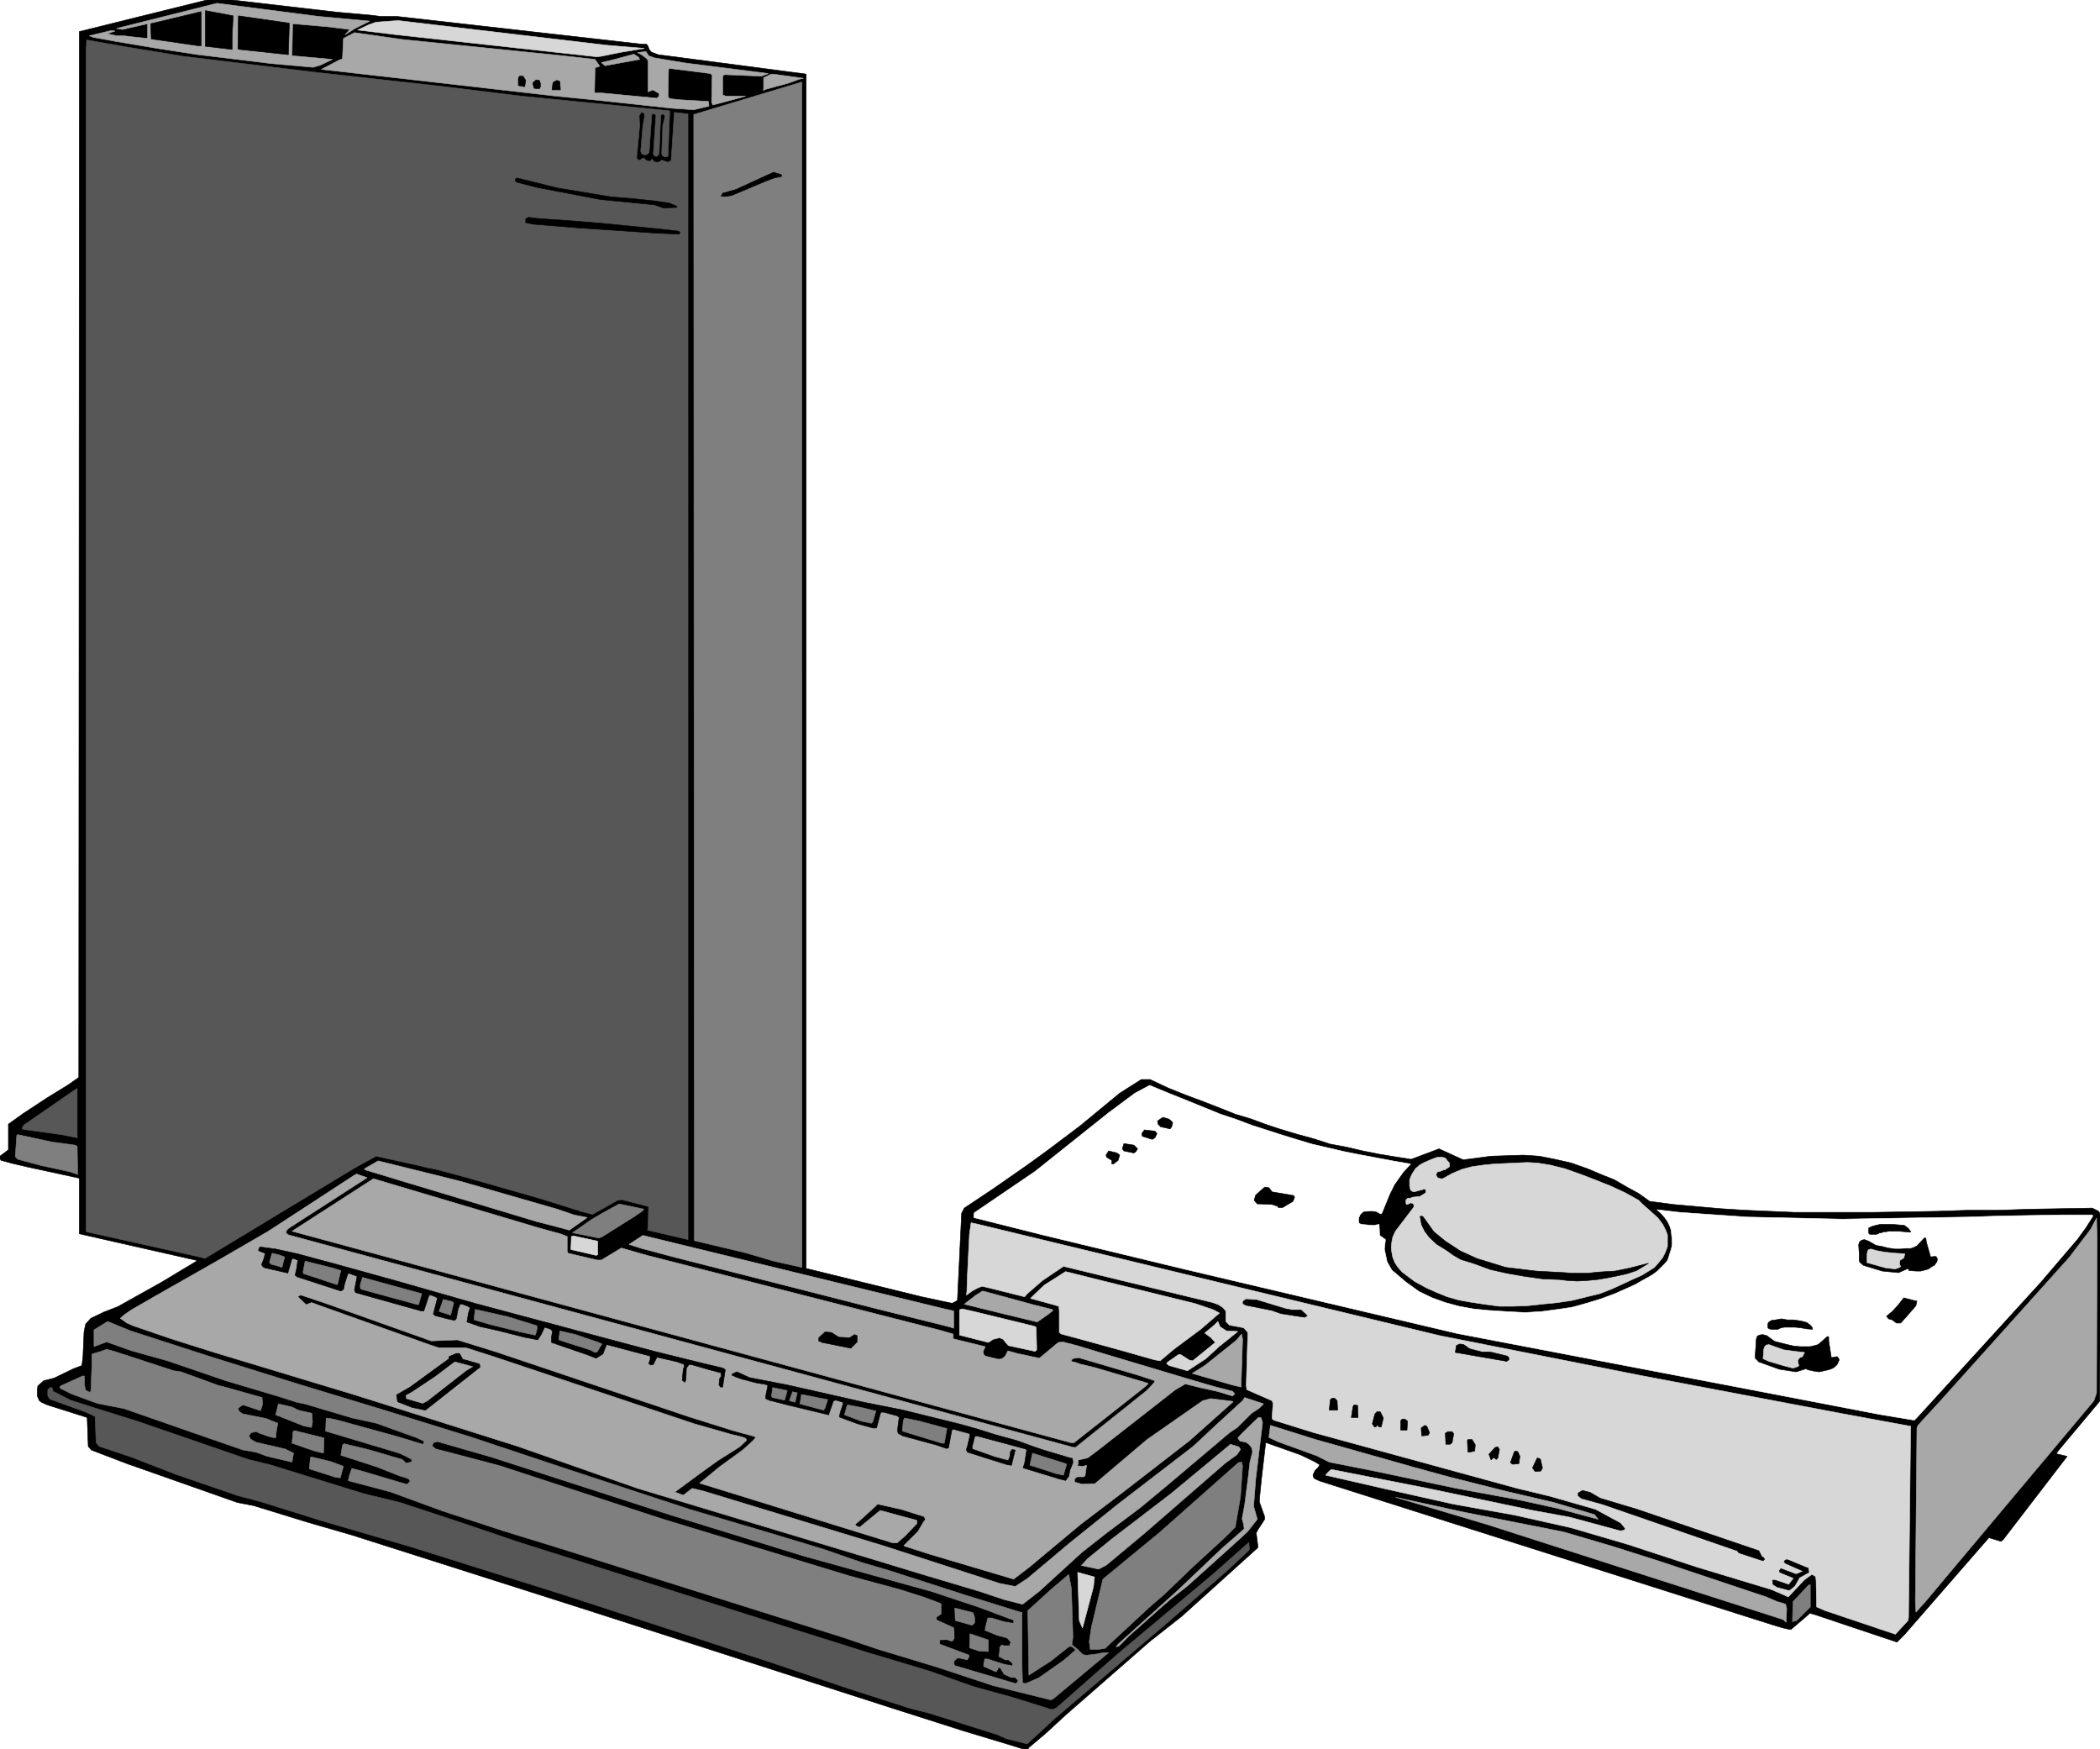 <svg width="3996.198" height="3328.302" viewBox="0 0 2997.148 2496.227" xmlns="http://www.w3.org/2000/svg"><rect x="0" y="0" width="2997.148" height="2496.227" fill="#333333" stroke="none"/><defs><clipPath id="a"><path d="M0 0h2997.148v2497H0Zm0 0"/></clipPath><clipPath id="b"><path d="M0 0h2997.148v2496.227H0Zm0 0"/></clipPath></defs><g clip-path="url(#a)"><path style="fill:#fff;fill-opacity:1;fill-rule:nonzero;stroke:none" d="M0 2496.227h2998.238V-2.852H0Zm0 0"/></g><g clip-path="url(#b)"><path style="fill:#fff;fill-opacity:1;fill-rule:evenodd;stroke:#fff;stroke-width:.17;stroke-linecap:square;stroke-linejoin:bevel;stroke-miterlimit:10;stroke-opacity:1" d="M0 .5h689.25V575H0Zm0 0" transform="matrix(4.35 0 0 -4.35 0 2498.4)"/><path style="fill:#000;fill-opacity:1;fill-rule:evenodd;stroke:#000;stroke-width:.17;stroke-linecap:square;stroke-linejoin:bevel;stroke-miterlimit:10;stroke-opacity:1" d="m122.17 569.32 2.58-.35h5.35l80.47-9.12h1.55l.51-.69.35-1.03.69-.86 2.24-.86 48.59-6.37V158.2l37.91-9.3 9.65-2.06h.51l1.56.86 1.37 28.58.87 1.72 9.3 6.19 11.37 7.92 6.9 5 10.51 7.92 12.92 10.67 7.07 4.48h2.92l5.86-2.76 6.03-2.41 5.52-2.06 5.34-2.07 5.17-2.07 5.17-1.55 4.65-1.72 4.65-1.55 5.69-1.72 5.69-1.55 5.34-1.72 5.51-1.03 5.17-1.21 5.17-1.03 5.17-.86 5.51-.86 9.14 3.44 7.92-3.61 9.14 1.2 10.68.34 5.17-.34 5.17-1.03 5.34-1.21 5.34-1.89 4.48-1.9 4.31-1.72 4.13-2.41 3.8-2.06 3.61-2.59 7.76-1.03 7.75-.69 7.76-.69 8.09-.51 8.1-.35 7.93-.34h26.36l10.34.17 10.17.17 10.34.35h9.99l10.17.34 10.16.17 10.34.18 2.07-1.04.69-1.2-.34-61.12-13.27-15.84-1.04-1.37 3.62-.87-21.02-27.37-.69-.52-3.96 1.21-27.74-31.85-2.42-2.41-27.22 9.12-1.38.35-1.55-1.38-4.65-3.96-1.04.17-1.55.35-2.93.86-149.05 47.34-1.55.69-.52.52-.17.69.69 1.55 1.03 1.03.52.86-1.72 1.03-4.65 2.24-11.2 3.96h-.18l-1.38-11.88-.68-6.71v-.86l1.72-4.82v-.86l-2.24-3.45-.52-1.03.52-4.13v-.69L387.7 44.06l-10.51-8.27-27.57-24.1-6.55-6.03-5.51-4.64-.17-.35-.69-.17-1.38.17-2.76.86-16.54 4.99-24.29 7.75-101.67 32.71-74.61 23.76-14.3 4.13-17.92 5.51-5.34 1.03L51 90.88l-9.3 3.27-11.72 4.48-1.03 1.21-.35 9.46-13.09 4.14-1.9.86-.69.51-.69 1.55v1.9l.18 1.37 1.89 1.73 3.45.86 6.37 3.1 2.76 1.03.35 3.1.34 7.92.52 2.58 1.72 1.89 4.31 2.07 4.48 1.72 14.47 8.09 11.72 7.06-38.77 8.78v18.25l-5.51 1.2-11.21 2.42-5.16 1.2-3.8 1.03-.34.52v.86l2.76 2.07v8.43l4.82 3.45 7.58 4.99 7.24 4.47 3.45 2.41.17 317.47v25.65L70.48 575l40.14-4.65zm0 0" transform="matrix(4.35 0 0 -4.35 0 2498.4)"/></g><path style="fill:#a8a8a8;fill-opacity:1;fill-rule:evenodd;stroke:#a8a8a8;stroke-width:.17;stroke-linecap:square;stroke-linejoin:bevel;stroke-miterlimit:10;stroke-opacity:1" d="m121.31 567.42-4.83-2.41-3.27-2.06 1.55 1.72-6.89.86-11.89 1.03v-1.2l-.17-8.78v-.52l13.26-1.2-3.96-1.9-2.41-.69-13.61 1.21-24.13 2.93-12.4 1.89-14.31 2.41-7.58 1.38-1.38.51 7.24 1.73 1.21-.18-2.59-.86 3.1-.69h2.42l2.75-.34 5-.52v4.82l-8.27-1.89-1.9.34 32.92 8.27 33.25-4.31zm0 0" transform="matrix(4.35 0 0 -4.35 0 2498.4)"/><path style="fill:#000;fill-opacity:1;fill-rule:evenodd;stroke:#000;stroke-width:.17;stroke-linecap:square;stroke-linejoin:bevel;stroke-miterlimit:10;stroke-opacity:1" d="M66 570.52v-11.19h-.87l-15.5 2.24-.18 4.99zm10.51-1.37-.35-6.55v-4.47l-8.79 1.03v11.71zm18.43-2.41-.34-10.33-16.03 1.72-.51.17.17 10.85zm0 0" transform="matrix(4.35 0 0 -4.35 0 2498.4)"/><path style="fill:#d7d7d7;fill-opacity:1;fill-rule:evenodd;stroke:#d7d7d7;stroke-width:.17;stroke-linecap:square;stroke-linejoin:bevel;stroke-miterlimit:10;stroke-opacity:1" d="m199.02 559.51 12.41-1.04-8.27-1.37-5.86-1.21-1.55-.17-65.65 7.23-12.76 1.55 3.62 1.72 2.42.86 7.23.52zm0 0" transform="matrix(4.35 0 0 -4.35 0 2498.4)"/><path style="fill:#a8a8a8;fill-opacity:1;fill-rule:evenodd;stroke:#a8a8a8;stroke-width:.17;stroke-linecap:square;stroke-linejoin:bevel;stroke-miterlimit:10;stroke-opacity:1" d="m131.99 561.4 52.56-5.34 10.68-1.2 1.55-2.24-1.55-.52-.17-8.26h2.41l18.09-1.72.69.69v.86l-2.07 1.2-1.55-.69v10.16l-.34.69-1.55 1.2-1.55.87 2.75.34.87-1.38 1.89-.69 10.34-1.72 20.51-2.58 6.54-.86-2.24-.86-11.89.51-.69-.17-.17-.86v-5.68h.35l.17-.17h.17l.17-.17h6.72l-3.1-.86-7.75-2.07-.35 1.03.18 8.78-.52.52-13.61 1.72-.18-.52-.17-8.26.17-.86.52-.34 3.45-.35 9.13-.52.17-1.55-5-1.2-7.4.52-23.78 2.58-13.96 1.38-77.02 8.78 5.85 3.09 1.04.35.34 6.71 3.62 1.9zm0 0" transform="matrix(4.35 0 0 -4.35 0 2498.4)"/><path style="fill:#575757;fill-opacity:1;fill-rule:evenodd;stroke:#575757;stroke-width:.17;stroke-linecap:square;stroke-linejoin:bevel;stroke-miterlimit:10;stroke-opacity:1" d="m42.22 558.82 17.74-2.93 44.12-5.34 40.32-4.47 26.71-3.27 33.25-3.28 15.34-1.54v-1.04l-.52-13.77-.52-.34-.86.17-.51.34-.18.69.35 9.12.52 1.9.17 1.38-.69.51-.52-.17-.17-.69-.52-12.05-.34-.69-.52-.34-.69.17-.34.69.86 12.74-.69.51-.69-.34-.86-12.4-.69-.68-.69-.18-1.03.35-.35.86.69 8.09.52 3.1v1.03l-.52.52-.34.17-.87-1.2.18-3.28-.86-9.12-.18-1.55.69-.69h.52l.86.69.52-.17.69-.69.69-.17h.69l.34.69.86-.86.52-.18h.86l.69.35.17.34.86-.17.69-.34.69-.18.69.35.35.34 1.03 15.67 4.48-.52V167.67l-13.27 3.1.17 1.03.18 6.71-8.79 2.24-1.38-.17-6.72-3.79-1.55-.86-3.79 1.03-13.79 4.31-24.12 6.88-9.65 2.59-2.76.51-2.75.69-14.13 3.1-6.9-3.79-49.28-29.78-1.03.34-37.91 8.44v387.36l.17 3.62zm0 0" transform="matrix(4.35 0 0 -4.35 0 2498.4)"/><path style="fill:#a8a8a8;fill-opacity:1;fill-rule:evenodd;stroke:#a8a8a8;stroke-width:.17;stroke-linecap:square;stroke-linejoin:bevel;stroke-miterlimit:10;stroke-opacity:1" d="m209.88 554.86-11.38-2.07-1.2 1.03 4.31 1.04 6.37 1.72 1.55-1.03zm0 0" transform="matrix(4.35 0 0 -4.35 0 2498.4)"/><path style="fill:#000;fill-opacity:1;fill-rule:evenodd;stroke:#000;stroke-width:.17;stroke-linecap:square;stroke-linejoin:bevel;stroke-miterlimit:10;stroke-opacity:1" d="m172.48 547.97-.34-2.07-1.9.35h-.17v2.41l.35.69h1.2zm4.83-1.03v-1.04l-.35-.68-1.72.17-.34 1.2v.69l1.03.86 1.03-.17zm6.55-2.07h-2.76l.35 2.41 1.2.69 1.04-.34zm0 0" transform="matrix(4.35 0 0 -4.35 0 2498.4)"/><path style="fill:#a8a8a8;fill-opacity:1;fill-rule:evenodd;stroke:#a8a8a8;stroke-width:.17;stroke-linecap:square;stroke-linejoin:bevel;stroke-miterlimit:10;stroke-opacity:1" d="m258.81 547.11-7.58-2.07-.86-.34.17.52v3.61l2.07 1.03 1.03.18 5-.69 5-.69-1.55-.34zm0 0" transform="matrix(4.35 0 0 -4.35 0 2498.4)"/><path style="fill:#7f7f7f;fill-opacity:1;fill-rule:evenodd;stroke:#7f7f7f;stroke-width:.17;stroke-linecap:square;stroke-linejoin:bevel;stroke-miterlimit:10;stroke-opacity:1" d="M263.12 547.45V158.54l-9.3 2.07-9.31 2.75-16.71 3.96v7.41l-.18 362.05zm0 0" transform="matrix(4.35 0 0 -4.35 0 2498.4)"/><path style="fill:#000;fill-opacity:1;fill-rule:evenodd;stroke:#000;stroke-width:.17;stroke-linecap:square;stroke-linejoin:bevel;stroke-miterlimit:10;stroke-opacity:1" d="m200.57 509.75 6.55-.52 8.1-.86 4.48-.68 2.41-1.04v-.34l-4.48-.17-2.93 1.03-17.75 1.72-20.67 3.96-6.72 1.72-.52.52v.51l.69.35 13.09-3.27zm55.83 7.23v-.51l-2.41-.52-2.76-1.03-11.03-4.65-1.89-.35h-1.72l.51 1.04 4.31 1.2 12.41 5.68 2.24-.69zm-68.06-15.15 8.61-.69 19.13-1.89 6.2-.69.86-.34-.34-.69-7.58.34-25.5 1.72-14.82 1.21-2.42.52v1.2l.87.52 2.93-.35zm0 0" transform="matrix(4.35 0 0 -4.35 0 2498.4)"/><path style="fill:#575757;fill-opacity:1;fill-rule:evenodd;stroke:#575757;stroke-width:.17;stroke-linecap:square;stroke-linejoin:bevel;stroke-miterlimit:10;stroke-opacity:1" d="m25.33 201.07-5.17 1.03-12.41 1.72h-.17l-.34.35.51 1.03 16.72 11.53.86.52zm0 0" transform="matrix(4.35 0 0 -4.35 0 2498.4)"/><path style="fill:#fff;fill-opacity:1;fill-rule:evenodd;stroke:#fff;stroke-width:.17;stroke-linecap:square;stroke-linejoin:bevel;stroke-miterlimit:10;stroke-opacity:1" d="m686.49 175.76.18-.35-2.42-3.78-2.75-3.79-12.07-14.12-40.49-44.42-.86-.86-1.21.18-10.34 1.72-42.04 8.09-96.32 18.42-89.78 21.18-46.35 11.19-22.57 5.68.17 1.55 19.99 13.6 23.95 19.11 8.79 6.54 4.82 2.58 6.21-2.58 6.03-2.41 5.51-2.24 5.51-2.24 5.17-1.72 5-1.89 4.83-1.55 4.82-1.55 5-1.55 5.17-1.55 5.17-1.2 5.17-1.21 5.16-1.03 5.52-1.04 5.51-1.03 5.86-1.03-2.41-2.58-2.93-4.14-1.55-3.1-2.59-6.36-.34-.18-1.55.86h-.69l-.52.18-2.07-.18h-.68l-.52-.34-.69-.69-.52-1.2v-1.04l.17-.69.69-.34 3.97-.34 1.89.34.17-3.62 1.9-1.37-.34-3.1.86-4.13 1.55-2.76 4.65-3.96 4.31-3.1 4.31-2.06 4.3-1.55 4.48-1.21 4.66-.86 5.17-.51 5.51-.35 6.38-.34 5.51.34 5.17.69 4.65.69 5 1.38 4.48 1.37 4.65 1.72 4.65 2.07 2.24 1.03 2.07 1.21 1.9 1.03 1.72 1.03 1.38 1.04 1.2 1.2 1.04 1.04 1.03 1.2.35.86.34 1.21.35 1.03.34 1.2.17 1.04v1.37l-.17 1.55-.17 1.73-.52 1.55-.69 1.37-.86 1.21-1.03 1.2-1.55 1.38 7.23-.86 7.41-.52 7.41-.51 7.58-.52 7.59-.17 7.92-.17 7.58-.18 8.1-.17 10.34.17 10.34.18 10.34.17 10.51.17 10.17.34 10.33.18 10 .17zm0 0" transform="matrix(4.35 0 0 -4.35 0 2498.4)"/><path style="fill:#7f7f7f;fill-opacity:1;fill-rule:evenodd;stroke:#7f7f7f;stroke-width:.17;stroke-linecap:square;stroke-linejoin:bevel;stroke-miterlimit:10;stroke-opacity:1" d="m24.64 198.66.69-.35.17-9.3-2.41.87-9.48 2.06-7.75 2.07-.86.86.51 7.06.35.17 11.2-2.41zm0 0" transform="matrix(4.35 0 0 -4.35 0 2498.4)"/><path style="fill:#000;fill-opacity:1;fill-rule:evenodd;stroke:#000;stroke-width:.17;stroke-linecap:square;stroke-linejoin:bevel;stroke-miterlimit:10;stroke-opacity:1" d="m384.08 206.75.69-.69-.34-1.38-.52-.69-3.1.69-.86.86-.17 1.04 1.72 1.2 1.9-.52zm-5.16-3.45.68-.86-.68-1.37-.87-.52-3.27 1.03-.17.86.86 1.21 3.1-.35zm-5.69-5.85-.52-.86-.69-.52-3.27.69-.52.69.52 1.72 3.27-.51zm-5.86-2.07-.52-1.72-1.55-1.2h-.51v1.2l-1.73 1.04-.17.68.86 1.38 2.76-.69zm0 0" transform="matrix(4.35 0 0 -4.35 0 2498.4)"/><path style="fill:#a8a8a8;fill-opacity:1;fill-rule:evenodd;stroke:#a8a8a8;stroke-width:.17;stroke-linecap:square;stroke-linejoin:bevel;stroke-miterlimit:10;stroke-opacity:1" d="m182.82 177.65 5.52-1.89 4.31-.86-5.86-4.13-3.79 1.03-6.72 1.72-25.16 7.58-16.03 4.82-15.33 4.64-.18.35 4.49 2.58 15.33-3.79 11.72-2.92zm0 0" transform="matrix(4.35 0 0 -4.35 0 2498.4)"/><path style="fill:#a8a8a8;fill-opacity:1;fill-rule:evenodd;stroke:#a8a8a8;stroke-width:.17;stroke-linecap:square;stroke-linejoin:bevel;stroke-miterlimit:10;stroke-opacity:1" d="m95.63 171.97-1.03-.69-.52-.51-.17-.35v-.69l.69-.51 257.61-69.73h.69l23.26 18.59 1.2 1.21 1.38 1.55.18.52-2.59.86-2.58.86-19.82 5.85-2.07-.34-.51-.86 1.55-.35 1.37-.52 5-1.2 16.37-4.82 1.04-.35-.18-.34-1.38-1.2-22.74-17.91h-1.03L95.81 170.42l26.7 17.22 54.45-16.19 6.9-1.89 2.24-.86v-4.99l.34-.52 9.48-2.24h1.38l6.55 3.96 8.44-2.41 96.32-24.62 4.14-1.2v-1.55l10.51-2.58-.69-1.55.17-1.04.52-.51 4.31-1.04 1.2.18 1.04.86.86 1.72 3.1-.86 7.24-1.55 6.2 5.16 1.55.18 4.65-1.21 9.65-2.93 27.06-8.09 8.27-2.41 6.03-1.55.69-.86-.69-.69-5.17 1.55-5.52 1.21-4.82 1.2-3.27-1.89-25.33-19.8-3.45-2.58-3.1-.69v-1.21l-.35-.68 1.9-.18 1.2.35-.51-3.45-.52-.34h-2.07l-.86-.69v-1.03l2.41-.69 4.31.17 17.06 14.46 18.27 12.74 2.58.69 7.07-.86.34-.17-14.3-12.74-20.68-16.01-15.16-11.54-16.72-13.94-5.17-3.96-27.22 8.09-8.62 2.75-.17.18 4.65 4.65 1.9 3.27.51.51-.34 1.04-7.58 2.41-7.76 1.72-.86-.86-1.55-1.38-2.41-2.24-2.59-2.24.52-.51 1.04-.35 6.72 5.51 12.06-3.27v-1.03l-3.97-4.13-2.58-2.24h-1.38l-63.41 19.62 1.55 1.21 5 4.13 7.58 5.51 3.27 2.93 1.04 1.2-.52.35-6.89 1.89-14.3 4.48-63.41 21.34-12.76 3.96-8.61-.34-35.33 12.57-7.23 2.41h-.52l-.69-.52 2.76-2.58 1.72.69 38.6-13.78 3.1-1.03h8.96l9.13-2.92 65.83-22.04 12.06-3.44 3.62-.87.86-.34.52-.34v-.52l-2.24-2.07-7.07-4.47-5.51-3.96-8.62-6.37 2.76-1.04 2.93 2.24 3.62-.86 59.44-18.08 37.74-12.22 5.17-1.03 3.96 2.58L351 68.16l15.85 12.74 24.64 18.94 7.93 7.4 8.27 7.57.69 1.04 6.2-2.07-1.37-1.38-2.59-1.72-4.65-4.65-2.59-1.72-11.2-9.47-8.96-7.57-9.13-7.58-11.03-8.26-8.1-6.37-13.95-12.74-5.52-4.3-6.03 1.54-8.27 2.76-19.64 5.85-14.13 4.31-78.23 23.58-39.29 13.78-53.42 16.87-46.69 14.11-13.62 4.31-12.57 4.3-1.9.86-2.24 1.55 1.38 1.21 2.24 1.55 7.75 4.47 21.2 12.05 16.02 9.3 28.26 18.42.69.35 3.45-1.21zm0 0" transform="matrix(4.35 0 0 -4.35 0 2498.4)"/><path style="fill:#d7d7d7;fill-opacity:1;fill-rule:evenodd;stroke:#d7d7d7;stroke-width:.17;stroke-linecap:square;stroke-linejoin:bevel;stroke-miterlimit:10;stroke-opacity:1" d="m473.69 190.56-1.21-.51-.86-.17-.52-.87.52-1.03 1.03-.34h.69l3.1 1.72 3.28 1.38 3.27.86 3.62.51 3.45.35 3.62.17 3.61.17 3.79.17 3.28-.17 4.31-.69 4.82-1.2 5.34-1.9 4.48-1.72 5.17-2.06 4.83-2.24 4.31-2.41 1.2-1.21 1.55-1.37 1.73-1.55 1.89-1.72 1.55-2.07 1.04-2.07.51-1.37v-3.79l-.69-1.89-.86-1.73-1.38-1.72-1.38-1.55-1.89-1.2-2.24-1.38-2.76-1.21-3.27-1.54-3.79-1.73-3.97-1.55-4.3-1.03-4.83-1.2-4.65-.69-5.17-.52-4.83-.52-4.82-.17h-4.31l-5.17.69-4.48.69-3.79.69-3.62 1.03-3.44 1.38-3.45 1.55-3.79 2.06-4.14 3.1-1.37 1.55-1.04 1.55-.69 1.72-.34 1.73-.17 1.54.17 1.73.34 1.72.86 1.89 6.04 7.92v.86l-.35.35-.69.17-1.03-.52h-.35l-.17.52v.86l.17.34.52.35h.69l1.03.34 2.07.17 1.72 1.04.35.34v.52l-.17.51h-.52l-2.59-.68-.68-.18-.87.35-.34.69-.17 1.03v1.89l.69 1.72 1.2 1.9 1.38 1.2 1.55.86 2.41 1.04 1.9.69H473l1.03-.18.52-.51.34-.52.52-.52.17-.34v-1.03l-.51-.35-.52-.34-.52-.35zm0 0" transform="matrix(4.35 0 0 -4.35 0 2498.4)"/><path style="fill:#000;fill-opacity:1;fill-rule:evenodd;stroke:#000;stroke-width:.17;stroke-linecap:square;stroke-linejoin:bevel;stroke-miterlimit:10;stroke-opacity:1" d="m417.34 183.33 7.07-1.2.34-.52-.52-1.38-3.44-2.06h-1.38v.34l-2.07.69-3.96.17h-.86l-1.04 1.21.52 1.72 2.93 2.58 1.38-.17zm0 0" transform="matrix(4.35 0 0 -4.35 0 2498.4)"/><path style="fill:#7f7f7f;fill-opacity:1;fill-rule:evenodd;stroke:#7f7f7f;stroke-width:.17;stroke-linecap:square;stroke-linejoin:bevel;stroke-miterlimit:10;stroke-opacity:1" d="m210.91 177.14-2.76-1.9-10.68-6.71-1.03-.35-8.62 1.73 6.2 4.3 3.79 2.24 5.35 2.92 8.1-1.72zm0 0" transform="matrix(4.35 0 0 -4.35 0 2498.4)"/><path style="fill:#d7d7d7;fill-opacity:1;fill-rule:evenodd;stroke:#d7d7d7;stroke-width:.17;stroke-linecap:square;stroke-linejoin:bevel;stroke-miterlimit:10;stroke-opacity:1" d="m400.11 153.55 72.2-17.39 65.99-13.08 65.48-12.4 22.4-4.13h.69l-.69-62.84-.17-1.03-4.13-4.48-4.66 1.55-18.43 6.2-2.76 1.2-.17 8.78-.18 1.21-1.2.69-2.41-1.72-5.35-5.68-1.89.86-3.62 1.55-24.47 7.4-22.57 7.4-18.78 5.51-18.44 4.13-20.16 3.62-21.54 4.82-20.33 4.65.86 1.03 1.03.86 31.54-6.2 34.46-7.23 12.23-2.24 16.54-4.47 1.21.17.52.52-1.55 1.89-8.27 4.48-15 4.3-10.68 2.58-66.68 18.25-13.27 4.13-.52.52.35 4.99-.35.86-8.27 3.62-.17 1.38.51 17.38-1.37 1.55-4.66.86-1.2 1.21v3.44l-.86 1.04-1.55 1.03-1.9.69-48.94 11.88-2.06-1.38-4.83-3.27-5.17-4.48-.69-.86-12.4 3.1-1.56.34-1.37-.51-1.9-1.03-1.89-1.38.17 1.2.17 5.17.69 13.77.52 3.62 2.41-.52zm0 0" transform="matrix(4.35 0 0 -4.35 0 2498.4)"/><path style="fill:#000;fill-opacity:1;fill-rule:evenodd;stroke:#000;stroke-width:.17;stroke-linecap:square;stroke-linejoin:bevel;stroke-miterlimit:10;stroke-opacity:1" d="m97.53 163.02 12.75-3.44 19.3-5.34 26.54-7.58L214.7 131l16.03-3.96 6.54-1.55.69-.52-.86-5.68h-.69l-.51.69.17 2.06.52.69v1.21l-3.28.86-6.55 1.89h-.69l-.86-1.2-.17-3.79-.34-.86-.87.69.35 3.79.34.51v.86l-2.24.86-6.72 1.55-1.2-2.41-.86-.17-.69.52.51 1.2v1.21l-10.34 2.75-3.96 1.03-1.21-3.09-2.24-1.38-3.1 1.2-11.54 3.96v1.73l.34 1.89-.51.69-2.07.69-1.04-2.24-1.2-1.9-4.48.87-8.79 2.23-5.51 1.21-4.48 1.55.51 2.92.52 1.73-.69.51-1.89.69h-.69l-.69-1.72-.52-2.93-.52-.69-2.41.52-3.96 1.03-.69.52 1.38 5.34-1.9.86h-.86l-1.72-5.17h-.87l-21.53 6.03-.35.86.86 4.48-2.75 1.03-.35-.35-1.03-3.27-.35-1.72-.86-.51-14.3 4.64-.69.52.52 2.41.34 2.58-1.38.52h-.51l-1.38-4.82-.52.17-6.89 1.55-.69.34-.52.69.86 2.24.35 1.55-1.9.69-.34.34.51 1.04 5.17-.69zm0 0" transform="matrix(4.35 0 0 -4.35 0 2498.4)"/><path style="fill:#d7d7d7;fill-opacity:1;fill-rule:evenodd;stroke:#d7d7d7;stroke-width:.17;stroke-linecap:square;stroke-linejoin:bevel;stroke-miterlimit:10;stroke-opacity:1" d="m196.09 162.67-.52-.17-8.27 1.9.18 4.3.69.17 7.92-1.72zm0 0" transform="matrix(4.35 0 0 -4.35 0 2498.4)"/><path style="fill:#a8a8a8;fill-opacity:1;fill-rule:evenodd;stroke:#a8a8a8;stroke-width:.17;stroke-linecap:square;stroke-linejoin:bevel;stroke-miterlimit:10;stroke-opacity:1" d="m309.13 145.11 3.79-.86v-5.68l-1.03.35-2.59.68-20.85 5.17-66.17 16.87-11.71 3.1-3.79 1.21-.35.17 4.48 2.92 14.13-3.44zm0 0" transform="matrix(4.35 0 0 -4.35 0 2498.4)"/><path style="fill:#7f7f7f;fill-opacity:1;fill-rule:evenodd;stroke:#7f7f7f;stroke-width:.17;stroke-linecap:square;stroke-linejoin:bevel;stroke-miterlimit:10;stroke-opacity:1" d="m92.53 158.54-1.03.35-2.59.69-.51.68.86 2.93 2.24-.52 1.89-.68zm19.3-1.03-1.03-4.3-.18-.35-5.16 1.72-5.86 1.9-.18.51.69 3.62 8.96-2.24zm0 0" transform="matrix(4.35 0 0 -4.35 0 2498.4)"/><path style="fill:#a8a8a8;fill-opacity:1;fill-rule:evenodd;stroke:#a8a8a8;stroke-width:.17;stroke-linecap:square;stroke-linejoin:bevel;stroke-miterlimit:10;stroke-opacity:1" d="m687.87 117.4-.86-2.59-55.31-65.93-3.1-3.45-.18 3.45.52 56.98.35.86 1.55 1.72 5.85 6.37 42.22 47 7.07 9.3 1.89 3.62.17-6.37zm0 0" transform="matrix(4.35 0 0 -4.35 0 2498.4)"/><path style="fill:#7f7f7f;fill-opacity:1;fill-rule:evenodd;stroke:#7f7f7f;stroke-width:.17;stroke-linecap:square;stroke-linejoin:bevel;stroke-miterlimit:10;stroke-opacity:1" d="M137.33 146.32h-.34l-18.27 4.99-.51.35v1.2l.69 2.41 19.47-5.34zm0 0" transform="matrix(4.35 0 0 -4.35 0 2498.4)"/><path style="fill:#d7d7d7;fill-opacity:1;fill-rule:evenodd;stroke:#d7d7d7;stroke-width:.17;stroke-linecap:square;stroke-linejoin:bevel;stroke-miterlimit:10;stroke-opacity:1" d="m392.18 146.66 6.03-2.06 1.9-1.04-6.2-5.33-8.79-6.54-4.48-3.79-1.9.34-11.54 3.27-8.79 2.41-5 1.38-5.17 1.38-.69.51v7.06l-.17 1.55-2.41.69-6.89 1.89 4.48 4.31 7.06 4.48 11.72-2.93zm0 0" transform="matrix(4.35 0 0 -4.35 0 2498.4)"/><path style="fill:#7f7f7f;fill-opacity:1;fill-rule:evenodd;stroke:#7f7f7f;stroke-width:.17;stroke-linecap:square;stroke-linejoin:bevel;stroke-miterlimit:10;stroke-opacity:1" d="m148.88 146.84-1.04-3.96-3.79 1.2 1.38 3.96 2.93-.69zm0 0" transform="matrix(4.35 0 0 -4.35 0 2498.4)"/><path style="fill:#a8a8a8;fill-opacity:1;fill-rule:evenodd;stroke:#a8a8a8;stroke-width:.17;stroke-linecap:square;stroke-linejoin:bevel;stroke-miterlimit:10;stroke-opacity:1" d="m343.76 145.11 1.38-.34.35-.34-1.73-1.38-3.44-2.41-11.38 2.75-12.57 3.1 3.79 2.93 2.24 1.38 1.38-.35 15.16-4.13zm0 0" transform="matrix(4.35 0 0 -4.35 0 2498.4)"/><path style="fill:#7f7f7f;fill-opacity:1;fill-rule:evenodd;stroke:#7f7f7f;stroke-width:.17;stroke-linecap:square;stroke-linejoin:bevel;stroke-miterlimit:10;stroke-opacity:1" d="m176.1 139.43.18-.69-.35-1.55-.34-.86-4.14.86-10.51 2.59-5.34 1.55v1.03l.34 2.41 10.69-2.41zm-133.19-1.72 24.98-8.09 30.33-9.47 26.71-8.09 29.46-9.13 32.05-10.67 39.81-13.08 18.09-5.34 5.86-1.72 19.99-6.03 12.4-4.3 8.79-2.58 25.68-8.27 17.74-5.51h.52V27.7l.17-5.51 1.04-.17 4.3 1.89 8.1 5.68 2.42 2.07 1.55 1.38-.69.69-.86.51-.69-.17-5.86-4.65-7.24-4.65-.34 21.18 7.75 7.06 5.69 4.82.86-4.65.51-15.84-.34-2.58 1.9-1.55 1.72-1.72 1.2-.17 2.93.34 2.76.52h1.55L346 17.37l-.69-.52-.68-.17-2.76.69-16.03 3.96-18.26 6.03-19.82 6.02-11.2 3.79-9.3 2.93L183 66.61l-17.92 5.51-19.99 6.54-16.89 6.2-13.61 3.61-.35.18.52 2.06.69 1.89 3.27-.86 14.48-4.3h.51l.87 1.03-.52.69-1.9.69-1.2.34-7.41 2.93-11.72 3.79.52 3.27.51.52 7.93-1.9 11.2-3.27 1.21-1.2 1.72.34.17.35v.51l-1.89 1.03-2.24 1.04-15.51 4.65-8.62 2.58.18 4.3 1.37-.17 2.42-.52 19.99-5.51 7.92-2.41.35.35v.69l-2.59 1.2-3.44 1.21-9.48 3.44-7.93 1.72-15.68 4.65-2.58.52-5.35 1.72-17.92 5.34-19.12 6.54-11.72 3.27-8.27 2.93-4.14-1.55v5.51l4.48 2.75zm0 0" transform="matrix(4.35 0 0 -4.35 0 2498.4)"/><path style="fill:#000;fill-opacity:1;fill-rule:evenodd;stroke:#000;stroke-width:.17;stroke-linecap:square;stroke-linejoin:bevel;stroke-miterlimit:10;stroke-opacity:1" d="m421.82 144.94 1.9-.34h3.1l2.07-1.9-.87-.51-7.75 1.2-2.93 1.04-8.61 1.72-.87.51v.69l.87.69 3.44-.17zm207.12 2.58-.34-1.55-3.28-3.78-1.72-1.9h-1.38l-1.38 1.04-1.2.34-.69.86 1.89 1.55 1.9 2.07 1.89 2.41 3.97-1.04zm0 0" transform="matrix(4.35 0 0 -4.35 0 2498.4)"/><path style="fill:#d7d7d7;fill-opacity:1;fill-rule:evenodd;stroke:#d7d7d7;stroke-width:.17;stroke-linecap:square;stroke-linejoin:bevel;stroke-miterlimit:10;stroke-opacity:1" d="m339.28 139.26.69-.34.17-7.41-.51-.51-8.79 1.89-1.03 1.21-.69.86-1.21.51-2.07-.51-1.55-1.04-9.48 2.41v8.27l.87.34 3.1-.69zm0 0" transform="matrix(4.35 0 0 -4.35 0 2498.4)"/><path style="fill:#7f7f7f;fill-opacity:1;fill-rule:evenodd;stroke:#7f7f7f;stroke-width:.17;stroke-linecap:square;stroke-linejoin:bevel;stroke-miterlimit:10;stroke-opacity:1" d="m196.44 133.92 1.03-.51-1.55-2.59-.69-.17-1.72.86-7.58 2.41-2.59.86.35 2.93 5.16-1.2zm0 0" transform="matrix(4.35 0 0 -4.35 0 2498.4)"/><path style="fill:#000;fill-opacity:1;fill-rule:evenodd;stroke:#000;stroke-width:.17;stroke-linecap:square;stroke-linejoin:bevel;stroke-miterlimit:10;stroke-opacity:1" d="m275.18 135.65 3.62-.18 1.55 1.04.86-.35v-2.06l-2.06-2.07-9.48 1.89-.52.35h-.51v1.2l2.06 1.9 2.07-.18zm0 0" transform="matrix(4.35 0 0 -4.35 0 2498.4)"/><path style="fill:#7f7f7f;fill-opacity:1;fill-rule:evenodd;stroke:#7f7f7f;stroke-width:.17;stroke-linecap:square;stroke-linejoin:bevel;stroke-miterlimit:10;stroke-opacity:1" d="m57.04 124.63 2.41-.35 12.23-4.47 2.76-.69 11.54-3.27.18-2.24-.69-2.07-5.69 1.9-.69-.35-1.03-.86.51-1.03 1.04-.69 7.75-1.55 3.79-1.55-.51-2.93-.18-1.89-1.89.34-3.45 1.21-1.03.52-1.72-.35-.69-1.03.51-1.03 1.73-1.04 9.65-2.24 2.75-1.37-.51-2.93-8.1 1.89-3.79 1.38-4.14.69-17.4 6.03-21.71 7.57-4.48.86-4.31.86-8.45 3.1-3.79 1.9.18.68 7.23 3.28h.69v-2.93l.35-1.72 1.38-.69.34.34.34 8.44v3.79l2.42.68 2.41.87 3.1-.87zm0 0" transform="matrix(4.35 0 0 -4.35 0 2498.4)"/><path style="fill:#d7d7d7;fill-opacity:1;fill-rule:evenodd;stroke:#d7d7d7;stroke-width:.17;stroke-linecap:square;stroke-linejoin:bevel;stroke-miterlimit:10;stroke-opacity:1" d="m400.28 139.09 2.07-1.38 3.79-.17-3.62-2.93-2.58-2.06-4.31-3.96-6.03-3.96-6.03 1.72-.86.69.51.51 3.45 2.41h.69l2.93-1.89 1.03-.17 7.41 6.02-1.38 1.55-2.07 1.55 3.11 2.58 1.2 1.21zm0 0" transform="matrix(4.35 0 0 -4.35 0 2498.4)"/><path style="fill:#000;fill-opacity:1;fill-rule:evenodd;stroke:#000;stroke-width:.17;stroke-linecap:square;stroke-linejoin:bevel;stroke-miterlimit:10;stroke-opacity:1" d="m593.96 139.6.69-.86v-.51l-2.07.17-1.72.34-1.9.18h-3.61l-.87-.18-.51-.17-.69-.34h-2.24l-.52.17-.34.17-.18.35v.86l.18.69 1.03.68 1.38.18 1.89.34 1.9-.34h2.07l2.41-.35 1.9-.51zm32.05 31.85.69-.86.17-.51-1.89.17-1.9.17h-3.44l-.87-.17h-.69l-.86-.34h-.51l-.52-.35-.69-.17h-1.9l-.34.17-.17.35v1.54l1.03.52 1.21.35 1.55.34h3.96l2.24-.17 1.73-.17zm-474.2-43.04 5.51-1.55.17-1.03-17.92-14.12-4.3.87-4.83 1.89-.34 2.24 4.48 2.58 12.75 9.3v.69l2.41 1.03h1.03zm0 0" transform="matrix(4.35 0 0 -4.35 0 2498.4)"/><path style="fill:#a8a8a8;fill-opacity:1;fill-rule:evenodd;stroke:#a8a8a8;stroke-width:.17;stroke-linecap:square;stroke-linejoin:bevel;stroke-miterlimit:10;stroke-opacity:1" d="m407.17 119.29-2.92.69-13.1 3.79 4.13 2.58 10.34 8.26 1.73 2.07.34-1.72zm-254.33 5.34-12.58-9.82-1.55-.86-5.34 1.55-.17 1.04 1.89 1.03 7.76 5.16 6.37 4.82 5.86-1.55zm0 0" transform="matrix(4.35 0 0 -4.35 0 2498.4)"/><path style="fill:#000;fill-opacity:1;fill-rule:evenodd;stroke:#000;stroke-width:.17;stroke-linecap:square;stroke-linejoin:bevel;stroke-miterlimit:10;stroke-opacity:1" d="m582.24 134.27 2.07-.52 2.07-.52 2.24-.51 2.07-.17h3.27l1.38.34 1.21.34 2.93 2.59h.51v-1.38l.86-5.51 1.9.35.34-.35.35-.69-.35-.86-.34-.69-.69-.69-.69-.51-1.38-.52-1.55-.34-1.55-.35-1.38.17-2.41.52-.52.35-3.27-1.04-5.52.86-6.72 2.41-1.2 1.21v.86l.17 2.41.17 2.93.35 1.03.69.34 1.03.18 1.38-.35zm33.26 31.5 1.9-.34 2.06-.52 2.24-.34h1.9l1.55.17h1.72l1.04.34 1.03.52 2.41 2.58h.52l.17-1.37 1.38-4.82 1.55.17.35-.17.34-.69-.17-.86-.35-.52-.51-.69-.69-.34-1.21-.86-1.2-.35-1.38-.34h-1.38l-2.41.17-.35.69-3.1-1.38-5.34.52-6.21 1.89-1.2 1.03-.17.69v2.41l-.18 2.59.35 1.03.69.51.86.18 1.38-.52zm-133.37-33.91 3.96-1.04h2.76l5.69-1.37.51-.52v-.69l-.69-.51-16.88 2.92.34 2.24 1.04.52 1.37-.18zm0 0" transform="matrix(4.35 0 0 -4.35 0 2498.4)"/><path style="fill:#d7d7d7;fill-opacity:1;fill-rule:evenodd;stroke:#d7d7d7;stroke-width:.17;stroke-linecap:square;stroke-linejoin:bevel;stroke-miterlimit:10;stroke-opacity:1" d="m592.07 130.65-.69-1.37-.87-.35-.34-.34-.34-.69.17-.86.17-.69-.34-.35-1.56-.51-3.27.86-4.65 1.38-1.9.86.18 2.06v.86l.34 1.04.52.51.86.17 1.89-.68 2.93-1.04 3.79-.51zm32.91 32.37-.35-1.38-.86-.52-.34-.17-.18-.69v-.86l.35-.51-.35-.35-1.37-.51-3.11.34-4.3 1.21-1.9.51v2.76l.17 1.03.35.52.86.17 1.72-.52 2.76-.51 3.62-.35zm0 0" transform="matrix(4.35 0 0 -4.35 0 2498.4)"/><path style="fill:#575757;fill-opacity:1;fill-rule:evenodd;stroke:#575757;stroke-width:.17;stroke-linecap:square;stroke-linejoin:bevel;stroke-miterlimit:10;stroke-opacity:1" d="m17.4 117.91 5.69-2.92 8.1-2.59 13.78-4.3L81.5 95.53l7.07-1.72 30.67-9.47 12.06-2.93 20.34-6.71 17.74-6.03 42.39-13.42 43.42-13.78 28.95-9.12 20.68-6.2 14.65-5.16 12.58-3.45 11.02-3.44 1.56-.52h1.03l1.03.52 20.16 17.73 30.85 25.83 12.06 10.67.17-2.24-.34-.51-7.58-7.06-18.61-16.19-24.65-21-12.57-10.67-9.14-8.44-6.89 1.72-3.1 1.38-21.88 6.89-6.72 1.72-19.82 6.37-25.5 8.61-67.55 22.03-51 16.01-29.47 8.61-19.82 6.2-7.23 1.89-20.51 7.06-14.64 5.68-10.34 3.45-1.04 1.2-.17 4.65-.17 3.96-2.93 1.38-11.89 4.3-.69 1.03v2.07l.86.69h.52zm0 0" transform="matrix(4.35 0 0 -4.35 0 2498.4)"/><path style="fill:#000;fill-opacity:1;fill-rule:evenodd;stroke:#000;stroke-width:.17;stroke-linecap:square;stroke-linejoin:bevel;stroke-miterlimit:10;stroke-opacity:1" d="m258.3 119.98 25.15-5.68 12.93-2.59 18.78-4.64 5.51-1.55 6.03-1.9 6.9-1.89 5.68-2.07 3.62-1.2 8.1-2.41.86-.17.17-1.38-1.03-2.58-.34-1.9-1.04-1.37-2.07.51-11.89 3.62.52 1.55.69 4.3-.34.34-16.03 4.31-.69-.17-.86-3.45v-.69l2.41-.86 4.83-1.72 3.79-1.03.86-.17.52 1.37.17 1.55.52.69 1.03-.17-1.21-4.99-1.37.17-13.1 4.13-.34.86.34 1.04.69 2.92.17 1.21-1.2.34-3.8 1.03-.86.18-.34-1.55-.86-4.65-.69-.17-2.93 1.03-11.37 3.1-1.56.86-.17.86.17 1.72.35 2.58-.52.52-4.48 1.21h-1.03l-1.38-5.17h-1.21l-4.99 1.38-3.28 1.2-2.75 1.04.34 1.55.86 2.58v.69l-2.24.69-.86-.18-.52-1.55-.86-2.41-.17-.68-13.61 3.27-6.03 1.55-1.04.51v.86l.69 3.45-.69.34-3.1.52-4.65 1.2-2.41.86-.52.35h-.35v.51l1.55.69 4.14-1.89zm0 0" transform="matrix(4.35 0 0 -4.35 0 2498.4)"/><path style="fill:#7f7f7f;fill-opacity:1;fill-rule:evenodd;stroke:#7f7f7f;stroke-width:.17;stroke-linecap:square;stroke-linejoin:bevel;stroke-miterlimit:10;stroke-opacity:1" d="m258.3 118.08-.87-3.09-3.96.86-.34.34.34 2.93 4.31-.86zm-160.43-6.37 4.48-1.03.18-2.93-.35-1.72-2.58.52-9.14 3.62.87 3.61 4.48-1.03zm163.01 2.59-1.89.51 1.03 2.93 1.55-.34zm9.82-1.9-.51-.69-7.76 2.07.17.86.35 2.24 8.61-1.72zm16.2-.86h.52l-1.04-3.61-.51-.52-3.28.69-5.51 2.07.69 2.58.34.69 4.48-.86zm0 0" transform="matrix(4.35 0 0 -4.35 0 2498.4)"/><path style="fill:#000;fill-opacity:1;fill-rule:evenodd;stroke:#000;stroke-width:.17;stroke-linecap:square;stroke-linejoin:bevel;stroke-miterlimit:10;stroke-opacity:1" d="m438.71 114.81.17-3.1h-2.76l.35 3.45.69.51h.69zm0 0" transform="matrix(4.35 0 0 -4.35 0 2498.4)"/><path style="fill:#7f7f7f;fill-opacity:1;fill-rule:evenodd;stroke:#7f7f7f;stroke-width:.17;stroke-linecap:square;stroke-linejoin:bevel;stroke-miterlimit:10;stroke-opacity:1" d="m106.14 97.6-2.92.69-7.41 2.58.34 3.79.52.34 9.65-2.41zm0 0" transform="matrix(4.35 0 0 -4.35 0 2498.4)"/><path style="fill:#000;fill-opacity:1;fill-rule:evenodd;stroke:#000;stroke-width:.17;stroke-linecap:square;stroke-linejoin:bevel;stroke-miterlimit:10;stroke-opacity:1" d="M445.6 109.3h-2.24l.52 3.45.34.69 1.21-.18zm0 0" transform="matrix(4.35 0 0 -4.35 0 2498.4)"/><path style="fill:#7f7f7f;fill-opacity:1;fill-rule:evenodd;stroke:#7f7f7f;stroke-width:.17;stroke-linecap:square;stroke-linejoin:bevel;stroke-miterlimit:10;stroke-opacity:1" d="m310.68 105.69-.86-4.82h-.86l-12.93 3.96.35 3.44.34.86 5-1.03zm0 0" transform="matrix(4.35 0 0 -4.35 0 2498.4)"/><path style="fill:#000;fill-opacity:1;fill-rule:evenodd;stroke:#000;stroke-width:.17;stroke-linecap:square;stroke-linejoin:bevel;stroke-miterlimit:10;stroke-opacity:1" d="m453.87 109.13-.69-2.92h-.69l-.69.68-.34-.68h-.52l-.69 1.03.86 3.27.69.69h1.04zm0 0" transform="matrix(4.35 0 0 -4.35 0 2498.4)"/><path style="fill:#a8a8a8;fill-opacity:1;fill-rule:evenodd;stroke:#a8a8a8;stroke-width:.17;stroke-linecap:square;stroke-linejoin:bevel;stroke-miterlimit:10;stroke-opacity:1" d="M414.24 107.58 412 89.16l-.69-8.95 1.21-4.3-3.28-4.14-4.13-3.78-15.51-13.95-5.69-4.48-2.58-2.23-10.86-9.64-1.72-1.73-1.72-1.72-.87-.17.87 1.03 19.29 17.39 14.48 13.77 6.89 6.03.52.52-.17 1.37-.52 1.9.86 4.65 1.21 9.46.51 4.48.87 3.44-.35 1.38-.86 1.03-1.03.69-1.9.35-.69 1.03 1.21 1.38 5.51 5.33h.86zm0 0" transform="matrix(4.35 0 0 -4.35 0 2498.4)"/><path style="fill:#000;fill-opacity:1;fill-rule:evenodd;stroke:#000;stroke-width:.17;stroke-linecap:square;stroke-linejoin:bevel;stroke-miterlimit:10;stroke-opacity:1" d="m219.53 77.28 44.11-13.6 42.21-11.71 15.51-5.16 9.14-3.44 1.55-.52.34-.17v-.69l-3.1.52-3.96 1.2h-1.38l-.86-3.44v-.35l-.18-.51 4.14-1.72 3.27-.87 1.21-1.37-.35-.35v-.51h-1.72l-.34.17h-.69l-.52-.69-.34-3.27 2.24-1.21h1.03l1.21-1.03v-.52l-2.76.52-5.34 1.72h-1.04l-.34-2.06v-.69l4.31-1.9.69 1.04v.34h.51l1.21-2.06 2.24-1.04h1.38l.86-.86v-.34l-.52-.52-19.81 5.85-.35.52.17.86 1.04.86 3.1-.69.69 1.04v.86l-9.65 3.61v1.04l2.07.17 1.38-.52h.68l.69 1.03-.17 3.62-5.68 2.58v.69l1.55 1.03v3.62l-6.03 2.24-7.59 2.41-16.54 4.47-62.2 18.94-52.56 17.22-18.95 4.99-2.07.52-1.03.86.34.86 1.21.34 17.92-5.16zM461.8 108.1l-.17-2.93h-2.07v3.1l.51.52h.87zm0 0" transform="matrix(4.35 0 0 -4.35 0 2498.4)"/><path style="fill:#a8a8a8;fill-opacity:1;fill-rule:evenodd;stroke:#a8a8a8;stroke-width:.17;stroke-linecap:square;stroke-linejoin:bevel;stroke-miterlimit:10;stroke-opacity:1" d="m445.08 98.29 18.27-5.17 11.89-3.27 19.12-4.82 15.51-3.62 13.27-3.96 1.21-1.54-13.44 3.61-12.58 2.76-20.51 3.78-26.88 5.68-14.82 2.93-4.13 2.07-12.75 4.64-2.93 1.38.51 3.96 14.82-4.65zm0 0" transform="matrix(4.35 0 0 -4.35 0 2498.4)"/><path style="fill:#000;fill-opacity:1;fill-rule:evenodd;stroke:#000;stroke-width:.17;stroke-linecap:square;stroke-linejoin:bevel;stroke-miterlimit:10;stroke-opacity:1" d="m469.03 104.31-.51-.86-2.07-.17-.17 2.58 1.2.86.69-.34zm0 0" transform="matrix(4.35 0 0 -4.35 0 2498.4)"/><path style="fill:#7f7f7f;fill-opacity:1;fill-rule:evenodd;stroke:#7f7f7f;stroke-width:.17;stroke-linecap:square;stroke-linejoin:bevel;stroke-miterlimit:10;stroke-opacity:1" d="m112.69 93.29-1.03-3.78-1.55.17-8.62 2.75.35 3.79.34.17 6.38-1.55zm0 0" transform="matrix(4.35 0 0 -4.35 0 2498.4)"/><path style="fill:#000;fill-opacity:1;fill-rule:evenodd;stroke:#000;stroke-width:.17;stroke-linecap:square;stroke-linejoin:bevel;stroke-miterlimit:10;stroke-opacity:1" d="m476.96 103.97-.52-2.93-.69-.52h-1.37l-.18 3.62.87.52h1.37zm0 0" transform="matrix(4.35 0 0 -4.35 0 2498.4)"/><path style="fill:#a8a8a8;fill-opacity:1;fill-rule:evenodd;stroke:#a8a8a8;stroke-width:.17;stroke-linecap:square;stroke-linejoin:bevel;stroke-miterlimit:10;stroke-opacity:1" d="m407 98.8-1.2-1.72-3.79-2.75-26.37-22.9-12.58-10.5-2.58-1.38-5.69 1.2 2.07 2.24 7.58 6.2 19.99 15.32 19.3 16.01 2.76-.86zm0 0" transform="matrix(4.35 0 0 -4.35 0 2498.4)"/><path style="fill:#000;fill-opacity:1;fill-rule:evenodd;stroke:#000;stroke-width:.17;stroke-linecap:square;stroke-linejoin:bevel;stroke-miterlimit:10;stroke-opacity:1" d="m484.03 100.35-.18-2.06-1.72-.35h-.52l-.17 3.79.17.34h1.38zm0 0" transform="matrix(4.35 0 0 -4.35 0 2498.4)"/><path style="fill:#7f7f7f;fill-opacity:1;fill-rule:evenodd;stroke:#7f7f7f;stroke-width:.17;stroke-linecap:square;stroke-linejoin:bevel;stroke-miterlimit:10;stroke-opacity:1" d="m349.97 93.98-.86-2.92-.18-.69-2.41.51-7.41 2.41-1.21.35.87 3.96 10.85-3.45zm0 0" transform="matrix(4.35 0 0 -4.35 0 2498.4)"/><path style="fill:#000;fill-opacity:1;fill-rule:evenodd;stroke:#000;stroke-width:.17;stroke-linecap:square;stroke-linejoin:bevel;stroke-miterlimit:10;stroke-opacity:1" d="m491.95 98.8-.51-2.75-.52-.52-.86.69-.86-.86-.69 1.89 2.06 2.24.87.17zm6.72-2.24-.34-2.41-1.73-.17h-.34l-.69.52 1.21 3.44.34.35.86-.18zm0 0" transform="matrix(4.35 0 0 -4.35 0 2498.4)"/><path style="fill:#7f7f7f;fill-opacity:1;fill-rule:evenodd;stroke:#7f7f7f;stroke-width:.17;stroke-linecap:square;stroke-linejoin:bevel;stroke-miterlimit:10;stroke-opacity:1" d="M407.69 93.47 407 83.31l-1.72-9.99-3.27-3.27-10.69-9.81-9.3-8.95-5-4.31-14.47-13.43-2.24-.34h-2.59l-.34 2.58.69 4.65 3.79 15.84 18.61 15.32 25.84 22.9 1.04.17zm0 0" transform="matrix(4.35 0 0 -4.35 0 2498.4)"/><path style="fill:#000;fill-opacity:1;fill-rule:evenodd;stroke:#000;stroke-width:.17;stroke-linecap:square;stroke-linejoin:bevel;stroke-miterlimit:10;stroke-opacity:1" d="m506.08 92.78-.52-1.04-1.89-.17-.86 1.21 1.55 3.27 1.03-.35zm18.96-9.99 12.06-3.61 39.97-13.6 1.04-2.07h.34l.52-.69-.52-.52-7.92 2.59-.52.69-44.28 15.32-6.9 1.89-1.03.86v.86l1.38.86 2.58-.68zm0 0" transform="matrix(4.35 0 0 -4.35 0 2498.4)"/><path style="fill:#a8a8a8;fill-opacity:1;fill-rule:evenodd;stroke:#a8a8a8;stroke-width:.17;stroke-linecap:square;stroke-linejoin:bevel;stroke-miterlimit:10;stroke-opacity:1" d="m512.97 71.77 16.37-4.82 15.68-4.99 34.47-11.53 3.62-1.55 1.89-.52.86-.34.35-1.38-.18-4.48-1.03.86-97.01 31.16-30.16 8.96 22.06-4.82 17.4-3.45zm0 0" transform="matrix(4.35 0 0 -4.35 0 2498.4)"/><path style="fill:#d7d7d7;fill-opacity:1;fill-rule:evenodd;stroke:#d7d7d7;stroke-width:.17;stroke-linecap:square;stroke-linejoin:bevel;stroke-miterlimit:10;stroke-opacity:1" d="m358.75 53.7-3.44-12.92-.17-.51-1.04 2.41-.51 15.84 5.51-1.55zm0 0" transform="matrix(4.35 0 0 -4.35 0 2498.4)"/><path style="fill:#000;fill-opacity:1;fill-rule:evenodd;stroke:#000;stroke-width:.17;stroke-linecap:square;stroke-linejoin:bevel;stroke-miterlimit:10;stroke-opacity:1" d="m586.9 62.48 5.34-2.24 1.03-.35.17-1.37-3.1-1.72-1.55-2.76-1.72-1.38-3.96 1.04-1.38.86-.18 1.37h.87l4.48-1.54 1.72 2.23-4.65 1.9-.18.51.52.69 5-1.89 2.41 1.03-5.86 2.58-.51.52.34.52.52.17zm0 0" transform="matrix(4.35 0 0 -4.35 0 2498.4)"/><path style="fill:#7f7f7f;fill-opacity:1;fill-rule:evenodd;stroke:#7f7f7f;stroke-width:.17;stroke-linecap:square;stroke-linejoin:bevel;stroke-miterlimit:10;stroke-opacity:1" d="M319.81 43.54v-1.55l-.86-.86-5.51 1.55-.18 4.13 6.04-1.55zm274.15 3.61-4.48-4.47-1.38-.35.17 6.55 5.17 5.51h.52zM324.29 32.52l-3.1.17-3.1 1.04.17 4.64 6.03-2.06zm0 0" transform="matrix(4.35 0 0 -4.35 0 2498.4)"/><path style="fill:#000;fill-opacity:1;fill-rule:evenodd;stroke:#000;stroke-width:.17;stroke-linecap:square;stroke-linejoin:bevel;stroke-miterlimit:10;stroke-opacity:1" d="m470.41 170.25 3.79-3.1 5-3.27 5.34-2.41 9.48-2.93 9.99-1.2 9.48-.52 2.07-.17h5.51l3.1.34 2.76.18 2.93.17 2.59.51 2.41.52 6.03 1.55-3.96-2.41-3.11-1.03-3.1-.69-3.44-.69-3.11-.52-3.44-.34-3.28-.17-3.1.17-2.75.34-5.17.17-6.21.87-5.86 1.03-5.34 1.2-5.68 2.07-3.97 1.2-2.41 1.38-2.41 1.72-3.1 1.9-2.42 2.24-1.55 2.06-1.03 2.07-.52 2.75.52.17.52-.34zm0 0" transform="matrix(4.35 0 0 -4.35 0 2498.4)"/></svg>
